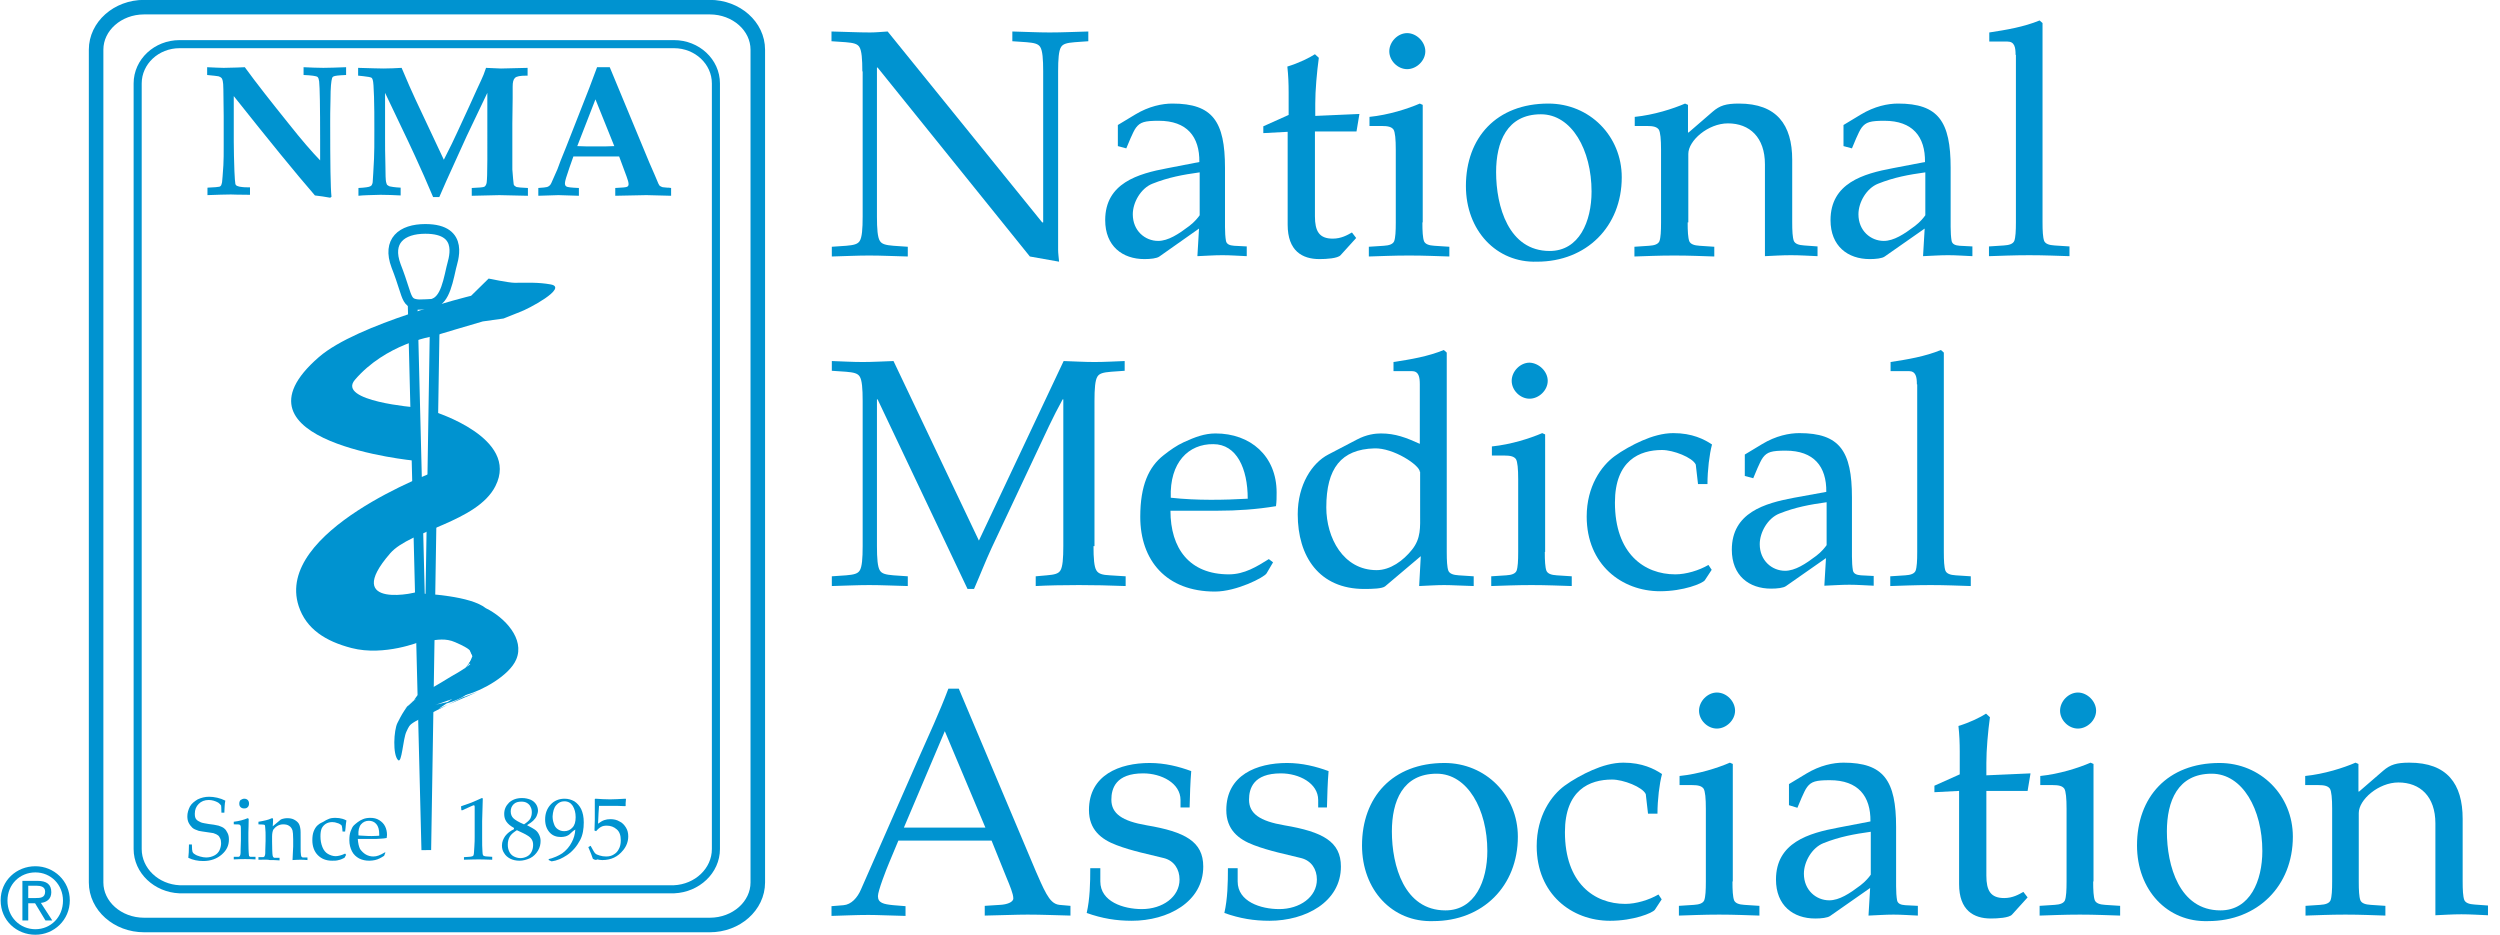 <?xml version="1.0" encoding="utf-8"?>
<!-- Generator: Adobe Illustrator 25.0.1, SVG Export Plug-In . SVG Version: 6.00 Build 0)  -->
<svg version="1.1" id="Layer_1" xmlns="http://www.w3.org/2000/svg" xmlns:xlink="http://www.w3.org/1999/xlink" x="0px" y="0px"
	 viewBox="0 0 770 288" style="enable-background:new 0 0 770 288;" xml:space="preserve">
<style type="text/css">
	.st0{fill:none;stroke:#0093D0;stroke-width:1.991;}
	.st1{fill:none;stroke:#0093D0;stroke-width:2.986;}
	.st2{fill:#0093D0;}
	.st3{fill:#5B57A6;}
	.st4{fill:none;stroke:#0093D0;stroke-width:2.489;}
	.st5{fill:none;stroke:#0093D0;stroke-width:4.479;}
</style>
<path class="st0" d="M128.7,160.7"/>
<polygon class="st1" points="127.1,94 134,93.5 131.3,261.8 "/>
<path class="st2" d="M145.1,91.1c0,0-35.1,8.6-46.9,18.9c-30.2,26.2,29.5,31.9,29.5,31.9l0.5-16.4c0,0-24.5-1.9-18.9-8.5
	c9.5-11.1,23.9-13.4,23.9-13.4l7-2.1l8.5-2.5l6.4-0.9l5-2c2.4-0.8,15.1-7.5,9.5-8.5c-3.9-0.7-7.1-0.5-11.1-0.5c-1.8,0-8-1.3-8-1.3"
	/>
<path class="st2" d="M133.7,126.8c0,0,26.4,8.1,18.9,22.9c-5.6,11.1-26.2,13.6-32.4,20.7c-15.3,17.6,9,12.2,9,11.6
	c0,2.7,0.3,15.6,0.3,15.6s-11.1,4.6-21.2,2c-8.1-2.1-14-5.9-16.3-12.9c-7.6-23.2,42.1-41.5,42.1-41.5L133.7,126.8z"/>
<path class="st3" d="M131,181.6"/>
<path class="st2" d="M145.8,202.6c1.5,1.8,1.8,1,0.2-1c-0.2-0.8-0.8,1.7-1.5,2.6c-0.1,0.2,1.5,0.9,1.3,0.9c-2,0.8-0.7-0.2-3.2,1.6
	c-4.7,2.9-2.7,1.7-2.4,2.2c1.3,2.1-0.4,6.1,3.7,5c4.5-1.2,13-5.8,15.1-10.8c2.7-6.3-3.5-12.9-9.4-15.8c-4.6-3.7-17.9-4.5-22.3-4.6
	c-2.5,0-1.3,11.4-1.3,13.9c0,3.2-7.4-1.2-0.7-1.2l-1.6,0.3c6.3,4.3,10.6-0.5,16.5,2.1c2.6,1.1,4.7,2.3,4.6,2.8"/>
<path class="st2" d="M145.8,202.6c0.8,0-3,3.7-2.7,3.3C143.5,205.7,145.4,202.9,145.8,202.6c1.7,1.1-6.4,5.5-6.6,5.6
	c-1.8,1.1-4.9,3-6.7,4c0.8-0.5-5.2,3.5-3.6,1.5l-1.6,2.2c-0.3,0.3,0.9-1,0.7-0.6l-3.4,3.1c0.2-0.2,2.3-2.4,2.7-2.5
	c-2.1,1.3-3.8,4.6-4.9,6.8c-1.1,2.2-1.5,9.7,0.2,11.4c1.2,1.2,1.5-6.6,2.6-8.8c1.5-3-0.2-1.7,17.3-10.5l4.6-1.7l-12,5.2l3.3-2.2
	l-4.4,1c0.8-0.1,7.3-2.7,4.5-1.3c-0.2,0.2-1.2,0.8-1.4,1c8.7-2.5,8.6-5.6,10.6-6.5c-0.3,0.4-0.4,1.3-0.7,1.7c0.3-0.2-0.3,0.2,0,0
	c2.1-1.4,3.5-4.7,2.2-6.8c-1.4-2.1-4.3-6.7-4.1-4.2L145.8,202.6z"/>
<path class="st1" d="M131.5,93.8c5,0,6.1-5.1,7.5-11.4c0.3-1.7,4.6-11.9-8-11.9c-7.3,0-11.9,3.7-9,11.4
	C126.4,93.1,124.2,93.8,131.5,93.8z"/>
<path class="st4" d="M207.6,273.9c7.1-0.3,12.9-5.7,12.9-12.4V25.7c0-6.7-5.8-12.1-12.9-12.1H55.3c-7.1,0-12.9,5.4-12.9,12.1v235.8
	c0,6.7,5.8,12.1,12.9,12.4H207.6z"/>
<path class="st2" d="M63.9,57.8c2.2-0.1,3.4-0.2,3.7-0.3c0.2-0.1,0.4-0.2,0.5-0.4c0.1-0.2,0.2-0.5,0.3-1c0.1-0.7,0.2-2.4,0.4-5.2
	c0.1-1.6,0.1-3.6,0.1-6.1v-9l-0.1-8.2c0-1.4-0.1-2.3-0.2-2.7c-0.1-0.4-0.2-0.7-0.4-0.9c-0.2-0.2-0.5-0.4-0.9-0.5
	c-0.4-0.1-1.6-0.2-3.5-0.4v-2.4c2.3,0.1,4,0.2,5.1,0.2l4-0.1l2.5-0.1c3.7,5.1,8.3,10.9,13.6,17.5c3.8,4.8,7,8.5,9.6,11.2V43
	c0-10.1-0.1-16.1-0.3-17.9c-0.1-0.7-0.2-1.1-0.5-1.4c-0.4-0.3-1.9-0.5-4.3-0.6v-2.4c2.2,0.1,4.3,0.2,6.1,0.2c1.8,0,4.1-0.1,7-0.2
	v2.4c-2.2,0.1-3.5,0.2-4,0.5c-0.1,0.1-0.2,0.2-0.3,0.4c-0.3,0.9-0.5,3.1-0.5,6.4c-0.1,3.4-0.1,5.8-0.1,7.4c0,12.5,0.1,20.1,0.4,22.8
	l-0.4,0.3c-1.5-0.3-3.1-0.5-4.7-0.7c-5.9-6.8-14.2-17-25-30.6v14c0,2.9,0.1,5.9,0.2,9.1c0.1,2.2,0.2,3.5,0.3,4
	c0.1,0.2,0.2,0.4,0.4,0.5c0.2,0.1,0.5,0.2,0.9,0.3c1.2,0.2,2,0.2,2.6,0.2c0.1,0,0.3,0,0.6,0v2.3c-3.5,0-5.5-0.1-5.9-0.1
	c-1.8,0-4.2,0.1-7.2,0.2V57.8z"/>
<path class="st2" d="M110.4,60.3v-2.4c2-0.1,3.3-0.3,3.6-0.5c0.2-0.1,0.4-0.2,0.5-0.4c0.1-0.2,0.3-0.6,0.3-1.1
	c0.1-1.1,0.2-3.4,0.4-7c0.1-1.7,0.1-4.7,0.1-9c0-3.8,0-7.2-0.1-10.1c-0.1-2.9-0.2-4.7-0.4-5.2c-0.1-0.3-0.2-0.5-0.3-0.6
	c-0.1-0.1-0.4-0.2-0.9-0.3c-1.2-0.2-2.3-0.3-3.3-0.4v-2.4c3.8,0.1,6.3,0.2,7.8,0.2c1.9,0,3.8-0.1,5.6-0.2l2.4,5.6l1.9,4.2l8.7,18.5
	c1.9-3.7,3.3-6.6,4.2-8.6l3.6-7.8c2-4.4,3.2-7.1,3.7-8.1c0.5-1,1-2.3,1.5-3.8c2.4,0.1,3.9,0.2,4.6,0.2l8.2-0.2v2.4h-0.4
	c-1.9,0-3,0.2-3.5,0.7c-0.5,0.5-0.7,1.3-0.7,2.7c0,1.6,0,2.7,0,3.5l-0.1,7.9v9.9c0,2.4,0,3.8,0,4.2c0.2,2.4,0.3,3.8,0.4,4.4
	c0,0.3,0.1,0.5,0.3,0.6c0.2,0.2,0.4,0.3,0.6,0.4c0.3,0.1,1.4,0.2,3.5,0.3v2.4l-8.8-0.2l-8.5,0.2v-2.4c2.3-0.1,3.6-0.2,3.9-0.4
	c0.3-0.2,0.6-0.6,0.7-1.3c0.1-0.7,0.2-3,0.2-7V28.6l-6.3,13.2l-3,6.6c-0.8,1.7-1.9,4.2-3.4,7.5c-0.9,2-1.6,3.6-2.1,4.8h-1.9
	c-0.7-1.6-1.6-3.7-2.8-6.5c-2.1-4.7-3.7-8.2-4.8-10.5l-7.2-15.1v13.8c0,2.3,0,5.1,0.1,8.2c0,3.2,0.1,5,0.2,5.4
	c0.1,0.4,0.2,0.7,0.3,0.9c0.2,0.2,0.4,0.3,0.8,0.5c0.4,0.1,1.5,0.3,3.4,0.4v2.4c-2-0.1-4.1-0.2-6.2-0.2
	C114.2,60.1,112,60.1,110.4,60.3z"/>
<path class="st2" d="M183.4,30.6l5.8,14.4c-1.6,0.1-3.5,0.1-5.6,0.1c-2.1,0-4.1,0-5.8-0.1L183.4,30.6z M172,60.1l6.3,0.2v-2.4
	c-2.2-0.1-3.5-0.2-3.9-0.5c-0.3-0.2-0.4-0.5-0.4-1c0-0.6,0.5-2.2,1.4-4.8l1.2-3.4h14.1l2.3,6.2c0.4,1.1,0.6,1.8,0.6,2.3
	c0,0.4-0.1,0.6-0.4,0.8c-0.3,0.2-1.5,0.3-3.7,0.4v2.4l9.6-0.2l7.6,0.2v-2.4c-0.5-0.1-0.9-0.1-1.2-0.1c-0.8-0.1-1.4-0.1-1.6-0.2
	c-0.2-0.1-0.4-0.2-0.6-0.3c-0.2-0.1-0.3-0.4-0.5-0.7l-1.1-2.6l-1.7-3.9l-12.2-29.4h-3.9l-2.4,6.4l-7.1,18.1
	c-1.4,3.4-2.3,5.7-2.7,6.9c-1.1,2.5-1.7,3.9-1.9,4.3c-0.2,0.4-0.4,0.7-0.6,0.8c-0.2,0.2-0.4,0.3-0.7,0.4c-0.3,0.1-1.2,0.2-2.7,0.3
	v2.4L172,60.1z"/>
<path class="st2" d="M58,264.2c0.1-0.9,0.2-2.2,0.2-4.1h0.9c0,1.3,0.1,2,0.2,2.3c0.1,0.2,0.3,0.5,0.7,0.7c0.4,0.3,0.9,0.5,1.6,0.7
	c0.7,0.2,1.3,0.3,1.9,0.3c0.9,0,1.7-0.2,2.5-0.6c0.8-0.4,1.3-1,1.6-1.6c0.3-0.7,0.5-1.4,0.5-2.2c0-0.6-0.1-1.1-0.3-1.5
	c-0.2-0.4-0.4-0.8-0.8-1c-0.4-0.3-0.8-0.4-1.3-0.6c-0.3-0.1-1-0.1-2-0.3c-1-0.1-1.8-0.3-2.5-0.4c-0.9-0.3-1.6-0.6-2-1
	c-0.4-0.4-0.8-0.9-1.1-1.5c-0.3-0.6-0.4-1.3-0.4-2c0-1,0.3-2,0.8-3c0.5-0.9,1.4-1.6,2.4-2.2c1.1-0.5,2.2-0.8,3.5-0.8
	c0.8,0,1.6,0.1,2.5,0.3c0.9,0.2,1.7,0.5,2.5,0.9c-0.1,0.6-0.2,1.1-0.2,1.6c0,0.5-0.1,1.2-0.1,2.1h-0.9c0-1.4-0.1-2.1-0.1-2.2
	c-0.2-0.3-0.5-0.6-0.9-0.9c-0.9-0.5-1.9-0.8-2.9-0.8c-1.3,0-2.3,0.4-3.1,1.2c-0.8,0.8-1.2,1.8-1.2,3c0,0.8,0.1,1.3,0.4,1.7
	c0.3,0.4,0.8,0.7,1.5,1c0.5,0.2,1.3,0.3,2.4,0.5c1.1,0.1,2.1,0.3,3,0.5c0.8,0.3,1.4,0.5,1.8,0.9c0.4,0.3,0.7,0.8,1,1.4
	c0.3,0.6,0.4,1.2,0.4,2c0,1.8-0.7,3.3-2.2,4.6c-1.5,1.3-3.4,2-5.7,2C61,265.2,59.4,264.9,58,264.2z"/>
<path class="st2" d="M75.2,246c0.4,0,0.8,0.1,1.1,0.4c0.3,0.3,0.4,0.7,0.4,1.1c0,0.4-0.1,0.8-0.4,1.1c-0.3,0.3-0.6,0.4-1.1,0.4
	c-0.4,0-0.8-0.1-1.1-0.4c-0.3-0.3-0.4-0.6-0.4-1.1c0-0.4,0.1-0.8,0.4-1.1C74.5,246.2,74.8,246,75.2,246z M72,253.9v-0.8
	c1.7-0.2,3.1-0.6,4.3-1.1l0.3,0.2c0,1.9-0.1,3.3-0.1,4.3v2.4c0,2.3,0.1,3.6,0.1,3.7c0,0.4,0.1,0.8,0.1,1c0,0.1,0.1,0.1,0.2,0.2
	c0.1,0.1,0.2,0.1,0.3,0.1c0.1,0,0.5,0,1.5,0v0.8c-1.4-0.1-2.4-0.1-3.2-0.1c-0.7,0-1.9,0-3.5,0.1v-0.8l1.3,0c0.2,0,0.3,0,0.4-0.1
	s0.2-0.1,0.2-0.2c0.1-0.2,0.2-0.5,0.2-0.9c0-0.1,0-1.4,0.1-3.8v-2.3c0-1.3,0-2.1-0.1-2.3c-0.1-0.1-0.2-0.2-0.3-0.3
	C73.6,253.9,73,253.9,72,253.9z"/>
<path class="st2" d="M79.6,264.8v-0.8l1.3,0c0.2,0,0.3,0,0.4-0.1c0.1-0.1,0.2-0.1,0.2-0.2c0.1-0.2,0.2-0.5,0.2-0.9
	c0-0.1,0-1.4,0.1-3.8v-1.6c0-0.7,0-1.5-0.1-2.3c0-0.5-0.1-0.8-0.1-0.9c-0.1-0.1-0.2-0.2-0.3-0.2c-0.1,0-0.7-0.1-1.7-0.1v-0.8
	c1.8-0.3,3.1-0.6,3.9-1c0.2-0.1,0.3-0.1,0.4-0.1c0.1,0,0.1,0,0.1,0.1c0,0,0.1,0.1,0.1,0.2c0,0.1,0,0.1,0,0.2c0,0.3,0,1-0.1,2
	l2.5-2.1c0.7-0.3,1.4-0.4,2-0.4c0.7,0,1.4,0.1,2,0.4c0.6,0.3,1.1,0.7,1.4,1.1s0.5,1,0.6,1.7c0.1,0.4,0.1,1.5,0.1,3.3v2.4
	c0,1.2,0,1.9,0.1,2.4c0,0.3,0.1,0.5,0.2,0.6c0.1,0.1,0.2,0.2,0.4,0.2l1.4,0v0.8c-0.9-0.1-1.6-0.1-2.1-0.1c-0.5,0-1.3,0-2.5,0.1
	c0.1-2.2,0.2-3.6,0.2-4.2v-2.2c0-1.4-0.1-2.3-0.2-2.7c-0.2-0.6-0.5-1.1-1-1.4c-0.5-0.4-1.2-0.5-1.9-0.5c-0.7,0-1.3,0.2-1.8,0.5
	c-0.5,0.3-0.9,0.7-1.2,1.1c-0.2,0.4-0.4,1.1-0.4,2.1v1.6c0,2.3,0.1,3.5,0.1,3.7c0,0.4,0.1,0.8,0.2,1c0,0.1,0.1,0.1,0.2,0.2
	c0.1,0.1,0.2,0.1,0.3,0.1c0.1,0,0.5,0,1.5,0v0.8c-1.1-0.1-2.1-0.1-3-0.1C82.5,264.7,81.3,264.8,79.6,264.8z"/>
<path class="st2" d="M106.6,263.3l-0.5,0.9c-0.6,0.3-1.2,0.6-1.8,0.7c-0.6,0.2-1.3,0.2-2,0.2c-1.9,0-3.3-0.6-4.4-1.7
	c-1.1-1.1-1.7-2.7-1.7-4.6c0-1,0.1-1.9,0.4-2.7c0.3-0.8,0.7-1.4,1.1-1.8c0.3-0.3,0.8-0.7,1.7-1.1c0.8-0.5,1.4-0.8,1.7-0.9
	c0.6-0.3,1.3-0.4,2.2-0.4c0.8,0,1.5,0.1,2.2,0.3c0.4,0.1,0.8,0.3,1.2,0.5c-0.1,0.7-0.2,1.2-0.2,1.5c0,0.3-0.1,1-0.2,1.9h-0.8
	c-0.1-0.9-0.1-1.4-0.2-1.6c0-0.1-0.1-0.3-0.2-0.4c-0.3-0.2-0.7-0.5-1.2-0.6c-0.5-0.2-1-0.3-1.6-0.3c-0.7,0-1.4,0.2-1.9,0.5
	c-0.5,0.3-1,0.8-1.3,1.4c-0.3,0.7-0.4,1.5-0.4,2.5c0,1.2,0.2,2.3,0.6,3.3c0.4,1,1,1.7,1.7,2.1c0.7,0.4,1.5,0.7,2.4,0.7
	c0.4,0,0.9-0.1,1.3-0.2c0.4-0.1,1-0.3,1.6-0.6L106.6,263.3z"/>
<path class="st2" d="M111.2,253.9c0.6-0.7,1.4-1.1,2.4-1.1c0.9,0,1.7,0.3,2.3,1c0.6,0.7,0.9,1.7,0.9,3.1c0,0.1,0,0.3,0,0.5
	c-0.4,0-1.1,0.1-2.3,0.1c-0.5,0-1.4,0-2.7-0.1c-0.7,0-1.2-0.1-1.4-0.1C110.3,255.8,110.6,254.6,111.2,253.9z M118.6,262.5
	c-0.8,0.5-1.5,0.8-2,1c-0.5,0.2-1.1,0.3-1.6,0.3c-0.8,0-1.6-0.2-2.3-0.6c-0.7-0.4-1.3-1-1.8-1.7c-0.4-0.8-0.6-1.8-0.7-3.1h4.3
	c1,0,1.9,0,2.9-0.1c0.5,0,1.1-0.1,1.7-0.2c0-0.4,0.1-0.7,0.1-0.9c0-1-0.2-1.9-0.6-2.7c-0.4-0.8-1-1.4-1.8-1.9
	c-0.8-0.5-1.7-0.7-2.7-0.7c-0.8,0-1.6,0.1-2.3,0.4c-0.5,0.2-1.1,0.5-1.6,0.9c-0.5,0.4-0.9,0.7-1.2,1c-0.4,0.4-0.7,1-1,1.8
	c-0.3,0.8-0.4,1.7-0.4,2.8c0,1.3,0.3,2.4,0.8,3.4c0.5,1,1.3,1.7,2.2,2.2c1,0.5,2,0.7,3.2,0.7c0.6,0,1.2-0.1,1.7-0.2
	c0.5-0.1,1-0.3,1.4-0.5c0.3-0.1,0.7-0.4,1.4-0.8l0.4-1L118.6,262.5z"/>
<path class="st2" d="M142.3,249.6l-0.2-0.1l-0.1-1.1l0.1-0.1c0.9-0.3,2-0.7,3.1-1.1c1.7-0.7,2.7-1.2,3.2-1.4l0.3,0.1
	c-0.1,4.1-0.2,6.4-0.2,7v4.9c0,2,0,3.5,0.1,4.5c0,0.6,0.1,1,0.2,1.1c0.1,0.2,0.3,0.3,0.5,0.3c0.2,0.1,1,0.1,2.3,0.2v0.9
	c-2.3-0.1-3.7-0.1-4.2-0.1c-0.4,0-1.9,0-4.5,0.1V264c1.3-0.1,2.1-0.1,2.3-0.2c0.2,0,0.4-0.1,0.5-0.2c0.1-0.1,0.2-0.2,0.2-0.4
	c0.1-0.3,0.1-1.1,0.2-2.4c0.1-1.3,0.1-2.3,0.1-3v-5.2c0-2.1,0-3.5,0-4c0-0.2,0-0.4-0.1-0.5c0,0-0.1-0.1-0.1-0.1
	c-0.1,0-0.3,0.1-0.6,0.2C143.8,248.9,142.8,249.4,142.3,249.6z"/>
<path class="st2" d="M158.1,252c-0.5-0.5-0.8-1.2-0.8-2.1c0-0.9,0.3-1.6,0.9-2.2c0.6-0.6,1.4-0.8,2.4-0.8c0.6,0,1.2,0.1,1.7,0.4
	c0.5,0.3,0.9,0.7,1.1,1.2c0.3,0.5,0.4,1.1,0.4,1.7c0,0.8-0.2,1.4-0.5,2c-0.4,0.6-1,1.1-1.9,1.7C159.7,253.2,158.6,252.5,158.1,252z
	 M158.3,255.4c-1.1,0.5-2,1.2-2.7,2.1c-0.6,0.9-1,1.8-1,2.9c0,0.9,0.2,1.7,0.7,2.4c0.4,0.7,1.1,1.3,1.9,1.7c0.8,0.4,1.8,0.6,2.8,0.6
	c1.1,0,2.2-0.3,3.3-0.8c1-0.5,1.8-1.3,2.4-2.3c0.6-1,0.8-2,0.8-3c0-0.8-0.2-1.4-0.5-2c-0.3-0.6-0.7-1.1-1.3-1.5
	c-0.4-0.3-1.2-0.7-2.3-1.3v-0.1c0.8-0.5,1.4-0.9,1.8-1.3c0.5-0.5,0.9-1,1.1-1.5c0.2-0.5,0.4-1.1,0.4-1.6c0-0.7-0.2-1.4-0.6-2
	c-0.4-0.6-1-1.1-1.7-1.4c-0.8-0.3-1.6-0.5-2.6-0.5c-1.7,0-3,0.5-4,1.4c-1,1-1.5,2.1-1.5,3.5c0,0.9,0.2,1.7,0.7,2.4
	c0.5,0.7,1.2,1.3,2.3,1.9V255.4z M162.4,257.3c0.7,0.4,1.1,0.8,1.4,1.3c0.3,0.5,0.4,1,0.4,1.7c0,0.8-0.2,1.5-0.5,2.1
	c-0.3,0.6-0.8,1.1-1.4,1.4c-0.6,0.3-1.3,0.5-2,0.5c-0.7,0-1.4-0.2-2-0.5c-0.6-0.3-1.1-0.8-1.4-1.4s-0.5-1.3-0.5-2.2
	c0-1,0.2-1.8,0.6-2.5c0.4-0.7,1.1-1.3,2.2-2C160.7,256.4,161.8,256.9,162.4,257.3z"/>
<path class="st2" d="M171.3,248c0.7-0.8,1.5-1.2,2.5-1.2c1.2,0,2,0.5,2.6,1.4c0.6,1,0.9,2.1,0.9,3.5c0,1.4-0.3,2.5-1,3.2
	c-0.6,0.7-1.5,1.1-2.5,1.1c-0.8,0-1.4-0.2-2-0.6s-1-1-1.2-1.7c-0.3-0.8-0.4-1.5-0.4-2.3C170.3,250,170.6,248.8,171.3,248z
	 M169.9,265.3c1.6-0.2,3.2-0.9,4.7-1.9c1.8-1.2,3.1-2.8,4.1-4.7c0.8-1.5,1.1-3.4,1.1-5.4c0-1.7-0.3-3-0.8-4.1
	c-0.5-1-1.2-1.8-2.1-2.4c-0.9-0.5-1.9-0.8-3-0.8c-1.7,0-3.2,0.6-4.3,1.8c-1.1,1.2-1.7,2.7-1.7,4.6c0,1.7,0.5,3,1.4,4
	c0.9,1,2.1,1.4,3.5,1.4c0.5,0,1-0.1,1.4-0.2c0.3-0.1,0.6-0.2,0.9-0.4c0.2-0.1,0.4-0.3,0.7-0.6c0.5-0.5,1-0.9,1.4-1.1
	c-0.1,1.5-0.5,2.8-1.1,3.9c-0.7,1.4-1.7,2.5-2.9,3.4c-1.2,0.8-2.6,1.4-4.2,1.8v0.3L169.9,265.3z"/>
<path class="st2" d="M182.6,264.5c-0.2-0.6-0.4-1.1-0.5-1.4l-0.9-2.2l0.7-0.4c0.8,1.5,1.3,2.3,1.5,2.4c0.2,0.2,0.6,0.4,1.3,0.6
	c0.6,0.2,1.3,0.3,2,0.3c0.9,0,1.7-0.2,2.3-0.6c0.7-0.4,1.2-0.9,1.6-1.7c0.4-0.7,0.6-1.6,0.6-2.7c0-1.5-0.4-2.7-1.3-3.4
	c-0.8-0.7-1.8-1.1-3-1.1c-0.7,0-1.3,0.1-1.8,0.4c-0.4,0.2-0.9,0.6-1.5,1.3l-0.5-0.2l0.1-3.3c0-0.5,0-0.9,0-1.2v-2.4
	c0-0.7,0-1.4,0-2.1c0-0.3,0-0.5,0-0.7l0.2-0.1c1.4,0.1,3,0.2,4.5,0.2c1.3,0,2.9-0.1,4.8-0.2l0.1,0.1c0,0.5-0.1,0.9-0.1,1.2
	c0,0.2,0,0.5,0,0.9l-0.1,0.1c-1.2-0.1-3.1-0.1-5.5-0.1c-0.9,0-1.8,0-2.6,0c-0.1,1.2-0.2,3.1-0.3,5.5c0.7-0.5,1.3-0.9,1.9-1.1
	c0.6-0.2,1.2-0.3,1.9-0.3c1,0,2,0.2,2.8,0.7c0.9,0.4,1.5,1.1,2,1.9c0.5,0.8,0.7,1.7,0.7,2.7c0,1.5-0.5,3-1.6,4.3c-1.6,2-3.7,3-6.4,3
	c-0.6,0-1.1-0.1-1.5-0.2C183.5,265,183.1,264.8,182.6,264.5z"/>
<path class="st2" d="M2.3,277.4c0-5,3.8-8.7,8.6-8.7c4.8,0,8.5,3.8,8.5,8.7c0,5.1-3.8,8.8-8.5,8.8C6.1,286.2,2.3,282.4,2.3,277.4z
	 M10.9,287.9c5.7,0,10.6-4.5,10.6-10.6c0-6-4.9-10.5-10.6-10.5c-5.8,0-10.7,4.4-10.7,10.5C0.2,283.5,5.1,287.9,10.9,287.9z
	 M8.7,278.2h2.1l3.2,5.3h2.1l-3.5-5.4c1.8-0.2,3.2-1.2,3.2-3.3c0-2.4-1.4-3.5-4.3-3.5H6.9v12.2h1.8V278.2z M8.7,276.6v-3.8h2.5
	c1.3,0,2.7,0.3,2.7,1.8c0,1.9-1.4,2-3,2H8.7z"/>
<path class="st5" d="M218.6,284.9c8.2,0,14.8-5.9,14.8-13.1V15.3c0-7.2-6.6-13.1-14.8-13.1H44.4c-8.2,0-14.8,5.9-14.8,13.1v256.5
	c0,7.2,6.6,13.1,14.8,13.1H218.6z"/>
<g>
	<path class="st2" d="M265.6,22c0-3.8-0.2-6.4-0.9-7.5c-0.6-1-1.8-1.3-4.2-1.5l-4.4-0.3v-3c4.4,0.1,8.4,0.3,11.9,0.3
		c1.8,0,3.6-0.2,5.4-0.3L321,68.5h0.3V22c0-3.8-0.2-6.4-0.9-7.5c-0.6-1-1.8-1.3-4.2-1.5l-4.4-0.3l0-3c4,0.1,8,0.3,11.5,0.3
		c4,0,7.6-0.2,11.9-0.3v3L331,13c-2.4,0.2-3.6,0.5-4.2,1.5c-0.7,1.1-0.9,3.7-0.9,7.5v54.9c0,1.2,0.2,2.5,0.3,3.7l-9-1.6l-46.9-58.2
		h-0.2v45.9c0,3.8,0.2,6.4,0.9,7.5c0.6,1,1.8,1.3,4.2,1.5l4.4,0.3l0,3c-4.4-0.1-8-0.3-11.9-0.3c-3.6,0-7.6,0.2-11.5,0.3v-3l4.4-0.3
		c2.4-0.2,3.6-0.5,4.2-1.5c0.7-1.1,0.9-3.7,0.9-7.5V22z"/>
	<path class="st2" d="M369.4,49.9c0.1-7.8-3.8-12.7-12.5-12.7c-4.3,0-5.7,0.4-7,2.1c-0.6,0.8-1.1,2-1.7,3.3l-1.3,3.1l-2.6-0.7v-6.5
		l5.3-3.2c4.3-2.6,8.4-3.4,11.5-3.4c12.4,0,16.2,5.5,16.2,19.8v18.2c0,1.6,0.1,3.2,0.3,4.3c0.2,1,1.1,1.4,2.5,1.5l3.9,0.2l0,3
		c-2.5-0.1-5-0.3-7.5-0.3c-2.6,0-5.1,0.2-7.7,0.3l0.5-8.5L357.1,79c-0.8,0.6-2.8,0.8-4.6,0.8c-6.8,0-12.1-4-12.1-12
		c0-11.4,10.1-14.3,19.2-16L369.4,49.9z M369.4,53.1c-5,0.7-9.5,1.5-14.5,3.5c-3.5,1.4-6,5.7-6,9.4c0,5.1,3.8,8.2,7.8,8.2
		c3.1,0,6.3-2.1,9.6-4.6c1.6-1.2,2.8-2.7,3.2-3.3V53.1z"/>
	<path class="st2" d="M389.1,41v-2.1l7.8-3.5v-7c0-2.6-0.1-5.2-0.4-7.9c3.6-1.1,6.8-2.7,8.5-3.8l1.2,1.1c-0.6,4.4-1.1,10-1.1,14.1
		v3.8l13.6-0.6l-0.9,5.4H405v26.1c0,4.6,1.3,6.9,5.5,6.9c2.6,0,4.5-1.1,5.9-1.9l1.3,1.7l-4.8,5.3c-0.9,1-4.4,1.2-6.5,1.2
		c-5.3,0-9.8-2.5-9.8-10.6V40.6L389.1,41z"/>
	<path class="st2" d="M438.1,68.5c0,2.7,0.1,4.7,0.5,5.8c0.4,0.9,1.5,1.3,3.2,1.4l4.6,0.3l0,3c-3.6-0.1-7.6-0.3-12.4-0.3
		c-4.9,0-8.9,0.2-12.4,0.3v-3l4.6-0.3c1.7-0.1,2.8-0.5,3.2-1.4c0.4-1.1,0.5-3.1,0.5-5.8V46.1c0-3.2-0.2-5.4-0.7-6.2
		c-0.6-0.8-1.6-1.1-3.7-1.1h-3.7V36c5.9-0.6,11.8-2.5,15.5-4.1l0.9,0.4V68.5z M439,15.8c0,2.9-2.7,5.5-5.6,5.5
		c-2.9,0-5.5-2.6-5.5-5.5c0-2.9,2.6-5.6,5.5-5.6C436.3,10.2,439,12.9,439,15.8z"/>
	<path class="st2" d="M451.5,57.3c0-14.9,9.4-25.4,25.4-25.4c12.7,0,22.6,10,22.6,22.7c0,15.2-10.9,26-26.1,26
		C460.9,81,451.5,71,451.5,57.3z M460.8,53c0,10.5,3.8,24.3,16.5,24.3c9.1,0,12.9-9.1,12.9-18.3c0-12.8-6.1-23.8-15.6-23.8
		C464.1,35.2,460.8,43.8,460.8,53z"/>
	<path class="st2" d="M519.8,68.5c0,2.7,0.1,4.7,0.5,5.8c0.4,0.9,1.5,1.3,3.2,1.4l4.5,0.3v3c-3.5-0.1-7.5-0.3-12.3-0.3
		c-4.9,0-8.9,0.2-12.3,0.3v-3l4.5-0.3c1.7-0.1,2.8-0.5,3.2-1.4c0.4-1.1,0.5-3.1,0.5-5.8V46.1c0-3.2-0.2-5.4-0.7-6.2
		c-0.6-0.8-1.6-1.1-3.7-1.1h-3.7V36c5.9-0.6,11.8-2.5,15.5-4.1l0.9,0.4v8.5h0.2l7.4-6.4c2.2-1.9,4.1-2.5,8.1-2.5
		c11.6,0,16.4,6.5,16.4,17.3v19.2c0,2.7,0.1,4.7,0.5,5.8c0.4,0.9,1.5,1.3,3.2,1.4l4.1,0.3v3c-2.5-0.1-5.4-0.3-8.2-0.3
		c-2.8,0-5.7,0.2-8,0.3V50.6c0-8.3-4.7-12.6-11.4-12.6c-6.1,0-12.2,5.3-12.2,9.4V68.5z"/>
	<path class="st2" d="M592.9,49.9c0.1-7.8-3.8-12.7-12.5-12.7c-4.3,0-5.7,0.4-7,2.1c-0.6,0.8-1.1,2-1.7,3.3l-1.3,3.1l-2.6-0.7v-6.5
		l5.3-3.2c4.3-2.6,8.4-3.4,11.5-3.4c12.4,0,16.2,5.5,16.2,19.8v18.2c0,1.6,0.1,3.2,0.3,4.3c0.2,1,1.1,1.4,2.5,1.5l3.9,0.2v3
		c-2.5-0.1-5-0.3-7.5-0.3c-2.6,0-5.1,0.2-7.7,0.3l0.5-8.5L580.5,79c-0.8,0.6-2.8,0.8-4.6,0.8c-6.8,0-12.1-4-12.1-12
		c0-11.4,10.1-14.3,19.2-16L592.9,49.9z M592.9,53.1c-5,0.7-9.5,1.5-14.5,3.5c-3.5,1.4-6,5.7-6,9.4c0,5.1,3.8,8.2,7.8,8.2
		c3.1,0,6.3-2.1,9.6-4.6c1.6-1.2,2.8-2.7,3.2-3.3V53.1z"/>
	<path class="st2" d="M620.8,16.9c0-2.3-0.3-4.1-2.5-4.1h-5.6V10c5.3-0.8,10.6-1.7,15.5-3.7l0.9,0.8v61.3c0,2.7,0.1,4.7,0.5,5.8
		c0.4,0.9,1.5,1.3,3.2,1.4l4.6,0.3v3c-3.6-0.1-7.6-0.3-12.4-0.3c-4.9,0-8.9,0.2-12.4,0.3v-3l4.6-0.3c1.7-0.1,2.8-0.5,3.2-1.4
		c0.4-1.1,0.5-3.1,0.5-5.8V16.9z"/>
	<path class="st2" d="M336.8,168.2c0,3.8,0.2,6.4,0.9,7.5c0.6,1,1.8,1.4,4.2,1.5l4.8,0.3l0,3c-5.2-0.2-9.9-0.3-14.4-0.3
		c-4.9,0-9.6,0.1-13.3,0.3v-3l3.4-0.3c2.4-0.2,3.6-0.5,4.2-1.5c0.7-1.1,0.9-3.7,0.9-7.5V123h-0.2c-1.5,2.7-2.9,5.5-4.2,8.2
		l-17.7,37.6c-1.9,4.1-3.6,8.5-5.4,12.6h-2L270.3,123h-0.2v45.2c0,3.8,0.2,6.4,0.9,7.5c0.6,1,1.8,1.3,4.2,1.5l4.4,0.3l0,3
		c-4.4-0.1-8-0.3-11.9-0.3c-3.6,0-7.6,0.2-11.5,0.3v-3l4.4-0.3c2.4-0.2,3.6-0.5,4.2-1.5c0.7-1.1,0.9-3.7,0.9-7.5v-44.7
		c0-3.8-0.2-6.4-0.9-7.5c-0.6-1-1.8-1.3-4.2-1.5l-4.4-0.3v-3c3.1,0.1,6.3,0.3,9.5,0.3c3.2,0,6.4-0.2,9.5-0.3l26.3,55.3l26.1-55.3
		c3.2,0.1,6.3,0.3,9.5,0.3c3.2,0,6.4-0.2,9.3-0.3v3l-4.2,0.3c-2.4,0.2-3.6,0.5-4.2,1.5c-0.7,1.1-0.9,3.7-0.9,7.5V168.2z"/>
	<path class="st2" d="M393.2,151.7c0,1.4,0,2.8-0.2,4.2c-6,1-12,1.4-18,1.4h-14.5c0,11.6,5.8,19.6,18,19.6c4.8,0,8.6-2.4,12.3-4.7
		l1.3,1l-2,3.4c-0.7,1.2-9.2,5.6-15.9,5.6c-15,0-23-9.6-23-23c0-9.7,2.6-15.4,7.2-19c1.9-1.5,4-3,6.2-4c3.5-1.6,6.4-2.7,9.8-2.7
		C385.1,133.5,393.2,140.4,393.2,151.7z M360.6,153.3c8.2,0.9,16.5,0.7,23.7,0.3c0-9.3-3.4-16.8-10.6-16.8
		C366.1,136.7,360.2,142.4,360.6,153.3z"/>
	<path class="st2" d="M437.3,118.4c0-2.3-0.3-4.1-2.5-4.1h-5.6v-2.8c5.3-0.8,10.6-1.7,15.5-3.7l0.9,0.8V170c0,2.7,0.1,4.7,0.5,5.8
		c0.4,0.9,1.5,1.3,3.2,1.4l4.6,0.3l0,3c-4.1-0.1-6.6-0.3-9.1-0.3c-2.6,0-5.1,0.2-7.7,0.3l0.5-9.2l-11,9.3c-0.9,0.7-3.8,0.8-6.4,0.8
		c-13.9,0-20.5-10-20.5-23c0-9.1,4.4-15.8,9.4-18.4l8.8-4.6c3-1.6,5.7-1.9,7.4-1.9c4.5,0,7.8,1.3,12,3.2V118.4z M437.3,145.3
		c0-2-8.1-7.4-14-7.2c-10.2,0.3-14.8,6.1-14.8,18.2c0,9.3,5.2,19.3,15.5,19.3c4.2,0,8.2-2.9,10.9-6.3c2.8-3.5,2.5-6.9,2.5-11.2
		V145.3z"/>
	<path class="st2" d="M475.8,170c0,2.7,0.1,4.7,0.5,5.8c0.4,0.9,1.5,1.3,3.2,1.4l4.6,0.3v3c-3.6-0.1-7.6-0.3-12.4-0.3
		c-4.9,0-8.9,0.2-12.4,0.3v-3l4.6-0.3c1.7-0.1,2.8-0.5,3.2-1.4c0.4-1.1,0.5-3.1,0.5-5.8v-22.4c0-3.2-0.2-5.4-0.7-6.2
		c-0.6-0.8-1.6-1.1-3.7-1.1h-3.7v-2.8c5.9-0.6,11.8-2.5,15.5-4.1l0.9,0.4V170z M476.7,117.3c0,2.9-2.7,5.5-5.6,5.5
		c-2.9,0-5.5-2.6-5.5-5.5c0-2.9,2.6-5.6,5.5-5.6C474,111.8,476.7,114.4,476.7,117.3z"/>
	<path class="st2" d="M523,149.2l-0.7-6.1c-1-2.2-6.9-4.5-10.4-4.5c-6.9,0-14.5,3.2-14.5,16.2c0,15.7,9,22.1,18.6,22.1
		c3.3,0,7.3-1.2,10.2-2.9l1,1.5l-2.1,3.2c-0.7,1-6.6,3.4-13.8,3.4c-11.8,0-22.6-8.2-22.6-23c0-9.3,4.5-15.6,8.6-18.6
		c2.3-1.7,5.7-3.6,8.5-4.8c3-1.3,6.3-2.3,9.6-2.3c5.8,0,9.5,1.9,11.9,3.5c-0.8,3-1.4,7.9-1.4,12.2H523z"/>
	<path class="st2" d="M562.5,151.5c0.1-7.8-3.8-12.7-12.5-12.7c-4.3,0-5.7,0.4-7,2.1c-0.6,0.8-1.1,2-1.7,3.3l-1.3,3.1l-2.6-0.7V140
		l5.3-3.2c4.3-2.6,8.4-3.4,11.5-3.4c12.4,0,16.2,5.5,16.2,19.8v18.2c0,1.6,0.1,3.2,0.3,4.3c0.2,1,1.1,1.4,2.5,1.5l3.9,0.2v3
		c-2.5-0.1-5-0.3-7.5-0.3c-2.6,0-5.1,0.2-7.7,0.3l0.5-8.5l-12.3,8.6c-0.8,0.6-2.8,0.8-4.6,0.8c-6.8,0-12.1-4-12.1-12
		c0-11.4,10.1-14.3,19.2-16L562.5,151.5z M562.5,154.7c-5,0.7-9.5,1.5-14.5,3.5c-3.5,1.4-6,5.7-6,9.4c0,5.1,3.8,8.2,7.8,8.2
		c3.1,0,6.3-2.1,9.6-4.6c1.6-1.2,2.8-2.7,3.2-3.3V154.7z"/>
	<path class="st2" d="M590.4,118.4c0-2.3-0.3-4.1-2.5-4.1h-5.6v-2.8c5.3-0.8,10.6-1.7,15.5-3.7l0.9,0.8V170c0,2.7,0.1,4.7,0.5,5.8
		c0.4,0.9,1.5,1.3,3.2,1.4l4.6,0.3v3c-3.6-0.1-7.6-0.3-12.4-0.3c-4.9,0-8.9,0.2-12.4,0.3v-3l4.6-0.3c1.7-0.1,2.8-0.5,3.2-1.4
		c0.4-1.1,0.5-3.1,0.5-5.8V118.4z"/>
	<path class="st2" d="M319.1,268.5c0.9,2,2,4.7,3.2,6.8c1.1,1.9,2.2,3.2,4,3.4l3.4,0.3l0,3c-4.4-0.1-8.8-0.3-13.2-0.3
		c-3.5,0-7.9,0.2-13.2,0.3v-3l4.7-0.3c2.1-0.1,4.1-0.8,4.1-2c0-1.4-1.1-4-2.1-6.4l-4.6-11.4h-28.7l-2.8,6.7
		c-0.9,2.1-3.5,8.8-3.5,10.4c0,2.1,1.7,2.5,4.8,2.8l3.7,0.3v3c-4.8-0.1-8.6-0.3-11.4-0.3c-3.9,0-7.7,0.2-11.4,0.3v-3l3.7-0.3
		c2.4-0.2,4.3-2.3,5.4-4.9l17.7-40.3c3.1-7,6.5-14.3,9.2-21.5h3.2L319.1,268.5z M303.5,254.9L291,225.2l-12.6,29.7H303.5z"/>
	<path class="st2" d="M338.9,267.4v4.1c0,6.2,7.1,8.5,12.8,8.5c6.3,0,11.6-3.7,11.6-9.1c0-3.2-1.7-5.8-4.8-6.6
		c-4.4-1.1-9.9-2.2-14.6-4c-4.8-1.8-8.5-4.8-8.5-10.8c0-10.8,9.4-14.5,18.7-14.5c4.7,0,9,1.1,12.8,2.5c-0.3,3.6-0.4,7.3-0.5,11.2
		h-2.8v-2.3c0-5.2-5.9-8.2-11.5-8.2c-8.5,0-9.8,4.7-9.8,8.1c0,4.3,3.3,6.6,10.9,7.9c11.8,2,17.4,5,17.4,12.7
		c0,10.9-10.9,16.7-22,16.7c-4.8,0-9.1-0.7-13.9-2.4c1-4.4,1.1-9.2,1.1-13.8H338.9z"/>
	<path class="st2" d="M381.2,267.4v4.1c0,6.2,7.1,8.5,12.8,8.5c6.3,0,11.6-3.7,11.6-9.1c0-3.2-1.7-5.8-4.8-6.6
		c-4.4-1.1-9.9-2.2-14.6-4c-4.8-1.8-8.5-4.8-8.5-10.8c0-10.8,9.4-14.5,18.7-14.5c4.7,0,9,1.1,12.8,2.5c-0.3,3.6-0.4,7.3-0.5,11.2
		H406v-2.3c0-5.2-5.9-8.2-11.5-8.2c-8.5,0-9.8,4.7-9.8,8.1c0,4.3,3.3,6.6,10.9,7.9c11.8,2,17.4,5,17.4,12.7
		c0,10.9-10.9,16.7-22,16.7c-4.8,0-9.1-0.7-13.9-2.4c1-4.4,1.1-9.2,1.1-13.8H381.2z"/>
	<path class="st2" d="M419.5,260.4c0-14.9,9.4-25.4,25.4-25.4c12.7,0,22.6,10,22.6,22.7c0,15.2-10.8,26-26.1,26
		C428.8,284.1,419.5,274.1,419.5,260.4z M428.7,256.1c0,10.5,3.8,24.3,16.5,24.3c9.1,0,12.9-9.1,12.9-18.3
		c0-12.8-6.1-23.8-15.6-23.8C432,238.3,428.7,246.8,428.7,256.1z"/>
	<path class="st2" d="M507.6,250.7l-0.7-6.1c-1-2.2-6.9-4.5-10.4-4.5c-6.9,0-14.5,3.2-14.5,16.2c0,15.7,9,22.1,18.6,22.1
		c3.3,0,7.3-1.2,10.2-2.9l1,1.5l-2.1,3.2c-0.7,1-6.6,3.4-13.8,3.4c-11.8,0-22.6-8.2-22.6-23c0-9.3,4.5-15.6,8.6-18.6
		c2.3-1.7,5.7-3.6,8.5-4.8c3-1.3,6.3-2.3,9.6-2.3c5.8,0,9.5,1.9,11.9,3.5c-0.8,3-1.4,7.9-1.4,12.2H507.6z"/>
	<path class="st2" d="M533.6,271.5c0,2.7,0.1,4.7,0.5,5.8c0.4,0.9,1.5,1.3,3.2,1.4l4.6,0.3l0,3c-3.6-0.1-7.6-0.3-12.4-0.3
		c-4.9,0-8.9,0.2-12.4,0.3v-3l4.6-0.3c1.7-0.1,2.8-0.5,3.2-1.4c0.4-1.1,0.5-3.1,0.5-5.8v-22.4c0-3.2-0.2-5.4-0.7-6.2
		c-0.6-0.8-1.6-1.1-3.7-1.1h-3.7v-2.8c5.9-0.6,11.8-2.5,15.5-4.1l0.9,0.4V271.5z M534.4,218.9c0,2.9-2.7,5.5-5.6,5.5
		c-2.9,0-5.5-2.6-5.5-5.5c0-2.9,2.6-5.6,5.5-5.6C531.8,213.3,534.4,216,534.4,218.9z"/>
	<path class="st2" d="M576.1,253c0.1-7.8-3.8-12.7-12.5-12.7c-4.3,0-5.7,0.4-7,2.1c-0.6,0.8-1.1,2-1.7,3.3l-1.3,3.1L551,248v-6.5
		l5.3-3.2c4.3-2.6,8.4-3.4,11.5-3.4c12.4,0,16.2,5.5,16.2,19.8V273c0,1.6,0.1,3.2,0.3,4.3c0.2,1,1.1,1.4,2.5,1.5l3.9,0.2v3
		c-2.5-0.1-5-0.3-7.5-0.3c-2.6,0-5.1,0.2-7.7,0.3l0.5-8.5l-12.3,8.6c-0.8,0.6-2.8,0.8-4.6,0.8c-6.8,0-12.1-4-12.1-12
		c0-11.4,10.1-14.3,19.2-16L576.1,253z M576.1,256.2c-5,0.7-9.5,1.5-14.5,3.5c-3.5,1.4-6,5.7-6,9.4c0,5.1,3.8,8.2,7.8,8.2
		c3.1,0,6.3-2.1,9.6-4.6c1.6-1.2,2.8-2.7,3.2-3.3V256.2z"/>
	<path class="st2" d="M595.8,244V242l7.8-3.5v-7c0-2.6-0.1-5.2-0.4-7.9c3.6-1.1,6.8-2.7,8.5-3.8l1.2,1.1c-0.6,4.4-1.1,10-1.1,14.1
		v3.8l13.6-0.6l-0.9,5.4h-12.7v26.1c0,4.6,1.3,6.9,5.5,6.9c2.6,0,4.5-1.1,5.9-1.9l1.3,1.7l-4.8,5.3c-0.9,1-4.4,1.2-6.5,1.2
		c-5.3,0-9.8-2.5-9.8-10.6v-28.7L595.8,244z"/>
	<path class="st2" d="M644.7,271.5c0,2.7,0.1,4.7,0.5,5.8c0.4,0.9,1.5,1.3,3.2,1.4l4.6,0.3l0,3c-3.6-0.1-7.6-0.3-12.4-0.3
		c-4.9,0-8.9,0.2-12.4,0.3v-3l4.6-0.3c1.7-0.1,2.8-0.5,3.2-1.4c0.4-1.1,0.5-3.1,0.5-5.8v-22.4c0-3.2-0.2-5.4-0.7-6.2
		c-0.6-0.8-1.6-1.1-3.7-1.1h-3.7v-2.8c5.9-0.6,11.8-2.5,15.5-4.1l0.9,0.4V271.5z M645.6,218.9c0,2.9-2.7,5.5-5.6,5.5
		c-2.9,0-5.5-2.6-5.5-5.5c0-2.9,2.6-5.6,5.5-5.6C642.9,213.3,645.6,216,645.6,218.9z"/>
	<path class="st2" d="M658.2,260.4c0-14.9,9.4-25.4,25.4-25.4c12.7,0,22.6,10,22.6,22.7c0,15.2-10.9,26-26.1,26
		C667.5,284.1,658.2,274.1,658.2,260.4z M667.4,256.1c0,10.5,3.8,24.3,16.5,24.3c9.1,0,12.9-9.1,12.9-18.3
		c0-12.8-6.1-23.8-15.6-23.8C670.7,238.3,667.4,246.8,667.4,256.1z"/>
	<path class="st2" d="M726.5,271.5c0,2.7,0.1,4.7,0.5,5.8c0.4,0.9,1.5,1.3,3.2,1.4l4.5,0.3v3c-3.5-0.1-7.5-0.3-12.3-0.3
		c-4.9,0-8.9,0.2-12.3,0.3v-3l4.5-0.3c1.7-0.1,2.8-0.5,3.2-1.4c0.4-1.1,0.5-3.1,0.5-5.8v-22.4c0-3.2-0.2-5.4-0.7-6.2
		c-0.6-0.8-1.6-1.1-3.7-1.1H710v-2.8c5.9-0.6,11.8-2.5,15.5-4.1l0.9,0.4v8.5h0.2l7.4-6.4c2.2-1.9,4.1-2.5,8.1-2.5
		c11.6,0,16.4,6.5,16.4,17.3v19.2c0,2.7,0.1,4.7,0.5,5.8c0.4,0.9,1.5,1.3,3.2,1.4l4.1,0.3v3c-2.5-0.1-5.4-0.3-8.2-0.3
		s-5.7,0.2-8,0.3v-28.3c0-8.3-4.7-12.6-11.4-12.6c-6.1,0-12.2,5.3-12.2,9.4V271.5z"/>
</g>
</svg>
